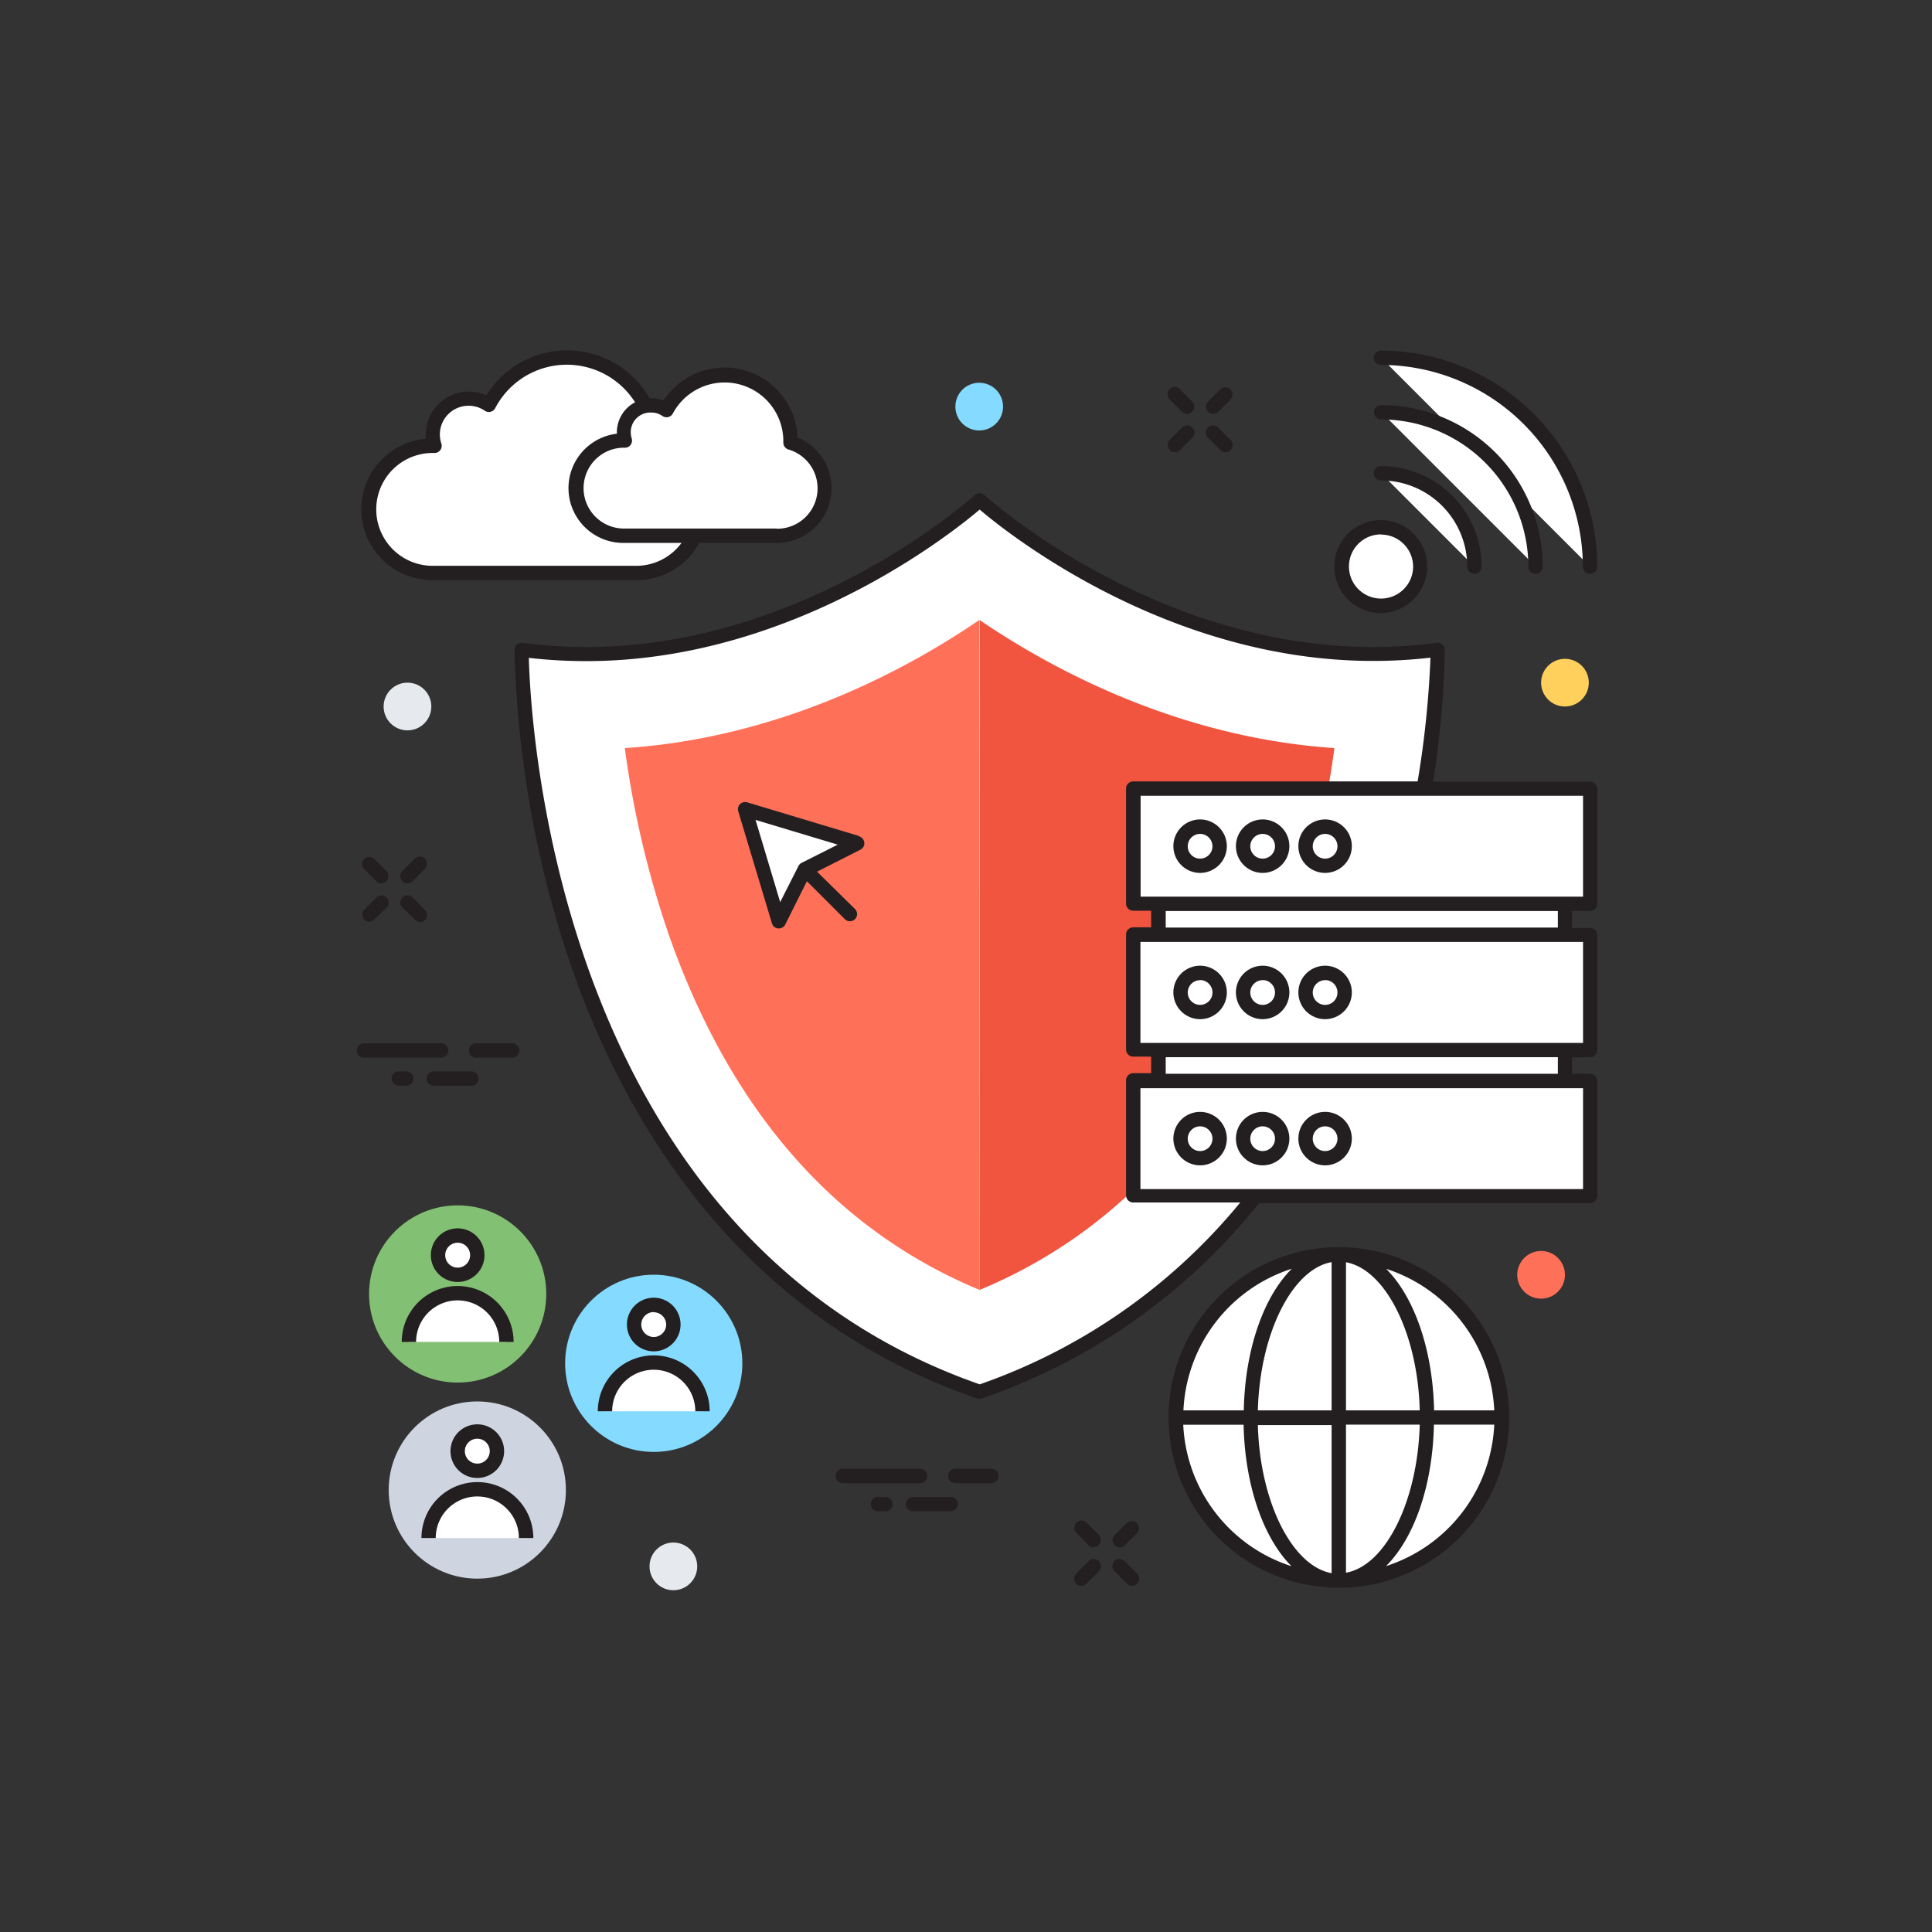 <svg id="Calque_1" data-name="Calque 1" xmlns="http://www.w3.org/2000/svg" viewBox="0 0 201.7 201.7"><rect x="0" y="0" width="201.7" height="201.7" fill="#333333" stroke="none"/><defs><style>.cls-1{fill:#231f20;}.cls-2{fill:#fff;}.cls-3{fill:#f1543f;}.cls-4{fill:#ff7058;}.cls-5{fill:#82c073;}.cls-6{fill:#84dbff;}.cls-7{fill:#ced5e0;}.cls-8{fill:#e6e9ee;}.cls-9{fill:#ffd05b;}</style></defs><title>securite-logiciel-octopus-itsm</title><path class="cls-1" d="M126.66,43.2a.75.75,0,0,1-.53-1.28l1.28-1.28a.75.75,0,0,1,1.06,1.06L127.19,43A.75.75,0,0,1,126.66,43.2Z"/><path class="cls-1" d="M122.65,47.21a.75.75,0,0,1-.53-1.28l1.28-1.28a.75.75,0,1,1,1.06,1.06L123.18,47A.75.75,0,0,1,122.65,47.21Z"/><path class="cls-1" d="M127.94,47.21a.75.75,0,0,1-.53-.22l-1.28-1.28a.75.75,0,1,1,1.06-1.06l1.28,1.28a.75.75,0,0,1-.53,1.28Z"/><path class="cls-1" d="M123.93,43.2a.75.75,0,0,1-.53-.22l-1.28-1.28a.75.75,0,1,1,1.06-1.06l1.28,1.28a.75.75,0,0,1-.53,1.28Z"/><path class="cls-1" d="M42.54,92.22A.75.75,0,0,1,42,90.94l1.28-1.28a.75.75,0,1,1,1.06,1.06L43.08,92A.75.75,0,0,1,42.54,92.22Z"/><path class="cls-1" d="M38.53,96.23A.75.75,0,0,1,38,95l1.28-1.28a.75.75,0,1,1,1.06,1.06L39.06,96A.75.75,0,0,1,38.53,96.23Z"/><path class="cls-1" d="M43.83,96.23A.75.75,0,0,1,43.3,96L42,94.73a.75.75,0,0,1,1.06-1.06L44.36,95a.75.75,0,0,1-.53,1.28Z"/><path class="cls-1" d="M39.81,92.22a.75.75,0,0,1-.53-.22L38,90.72a.75.75,0,0,1,1.06-1.06l1.28,1.28a.75.75,0,0,1-.53,1.28Z"/><path class="cls-1" d="M116.9,161.55a.75.75,0,0,1-.53-1.28l1.28-1.28a.75.75,0,0,1,1.06,1.06l-1.28,1.28A.75.75,0,0,1,116.9,161.55Z"/><path class="cls-1" d="M112.89,165.56a.75.75,0,0,1-.53-1.28l1.28-1.28a.75.75,0,1,1,1.06,1.06l-1.28,1.28A.75.75,0,0,1,112.89,165.56Z"/><path class="cls-1" d="M118.18,165.56a.75.75,0,0,1-.53-.22l-1.28-1.28a.75.75,0,1,1,1.06-1.06l1.28,1.28a.75.75,0,0,1-.53,1.28Z"/><path class="cls-1" d="M114.17,161.55a.75.75,0,0,1-.53-.22L112.36,160a.75.75,0,0,1,1.06-1.06l1.28,1.28a.75.75,0,0,1-.53,1.28Z"/><path class="cls-1" d="M46.06,110.42H38a.75.75,0,0,1,0-1.5h8.06a.75.75,0,0,1,0,1.5Z"/><path class="cls-1" d="M49.23,113.35H45.28a.75.75,0,0,1,0-1.5h3.94a.75.75,0,0,1,0,1.5Z"/><path class="cls-1" d="M53.47,110.42H49.71a.75.75,0,0,1,0-1.5h3.76a.75.75,0,0,1,0,1.5Z"/><path class="cls-1" d="M42.41,113.35h-.77a.75.75,0,0,1,0-1.5h.77a.75.75,0,0,1,0,1.5Z"/><path class="cls-1" d="M96.08,154.84H88a.75.75,0,0,1,0-1.5h8.06a.75.75,0,0,1,0,1.5Z"/><path class="cls-1" d="M99.25,157.78H95.31a.75.75,0,0,1,0-1.5h3.94a.75.75,0,0,1,0,1.5Z"/><path class="cls-1" d="M103.49,154.84H99.74a.75.75,0,0,1,0-1.5h3.76a.75.75,0,0,1,0,1.5Z"/><path class="cls-1" d="M92.43,157.78h-.77a.75.75,0,0,1,0-1.5h.77a.75.75,0,0,1,0,1.5Z"/><path class="cls-2" d="M102.27,52.21s-20.9,19.2-47.82,15.62c0,0-.52,60.79,47.82,77.49,48.34-16.7,47.82-77.49,47.82-77.49C123.17,71.41,102.27,52.21,102.27,52.21Z"/><path class="cls-3" d="M102.27,64.73v69.94c15.14-6.3,26-18.75,32.44-37.06a100.88,100.88,0,0,0,4.6-19.51C123,77,109.79,69.85,102.27,64.73Z"/><path class="cls-4" d="M102.27,134.67c-15.14-6.3-26-18.75-32.44-37.06a100.9,100.9,0,0,1-4.6-19.51c16.26-1.06,29.52-8.25,37-13.37"/><path class="cls-2" d="M38.53,53.18a6.64,6.64,0,0,0,6.64,6.64H66.49a6.64,6.64,0,0,0,1.89-13c0-.09,0-.18,0-.28A9.2,9.2,0,0,0,51,42.3a3.74,3.74,0,0,0-5.85,3.08,3.82,3.82,0,0,0,.18,1.16h-.18A6.64,6.64,0,0,0,38.53,53.18Z"/><path class="cls-2" d="M60.18,51a5,5,0,0,0,5,5h16a5,5,0,0,0,1.41-9.74c0-.07,0-.14,0-.21a6.88,6.88,0,0,0-13-3.17,2.8,2.8,0,0,0-4.38,2.31,2.86,2.86,0,0,0,.14.87h-.14A5,5,0,0,0,60.18,51Z"/><path class="cls-1" d="M83.27,45.66a7.63,7.63,0,0,0-14-3.85,3.53,3.53,0,0,0-1.3-.24l-.15,0a9.93,9.93,0,0,0-17.05-.3,4.49,4.49,0,0,0-6.32,4.1,4.35,4.35,0,0,0,0,.44,7.39,7.39,0,0,0,.73,14.75H66.49A7.38,7.38,0,0,0,73,56.68h8.13a5.72,5.72,0,0,0,2.16-11ZM66.49,59.07H45.17a5.89,5.89,0,0,1,0-11.78h.14a.75.75,0,0,0,.76-1,3,3,0,0,1-.15-.93,3,3,0,0,1,3-3,2.94,2.94,0,0,1,1.69.52.75.75,0,0,0,1.09-.27A8.43,8.43,0,0,1,66.3,42a3.54,3.54,0,0,0-1.9,3.12c0,.05,0,.11,0,.16a5.72,5.72,0,0,0,.75,11.4h6A5.86,5.86,0,0,1,66.49,59.07Zm14.62-3.89h-16a4.22,4.22,0,1,1,.07-8.44h0a.73.73,0,0,0,.64-.28.75.75,0,0,0,.13-.69,2.13,2.13,0,0,1-.1-.64A2.05,2.05,0,0,1,68,43.07a2,2,0,0,1,1.16.36.75.75,0,0,0,1.09-.27A6.13,6.13,0,0,1,81.78,46v.18a.75.75,0,0,0,.54.75,4.22,4.22,0,0,1-1.2,8.27Z"/><rect class="cls-2" x="118.31" y="112.86" width="47.69" height="12.04"/><rect class="cls-2" x="118.31" y="97.59" width="47.69" height="12.04"/><rect class="cls-2" x="118.31" y="82.33" width="47.69" height="12.04"/><rect class="cls-2" x="120.93" y="94.36" width="42.44" height="3.23"/><rect class="cls-2" x="120.93" y="109.63" width="42.44" height="3.23"/><path class="cls-1" d="M166,95.11a.75.75,0,0,0,.75-.75v-12a.75.75,0,0,0-.75-.75H149.61a98.24,98.24,0,0,0,1.23-13.76.75.75,0,0,0-.85-.74,50.6,50.6,0,0,1-6.65.44c-23,0-40.39-15.71-40.57-15.87a.75.75,0,0,0-1,0c-.17.16-17.54,15.87-40.57,15.87h0a50.57,50.57,0,0,1-6.64-.44.75.75,0,0,0-.85.74,110.69,110.69,0,0,0,5.82,32.73C65,116.48,76.76,137.3,102,146a.75.75,0,0,0,.49,0,63.24,63.24,0,0,0,28.95-20.39H166a.75.75,0,0,0,.75-.75v-12a.75.75,0,0,0-.75-.75h-1.87v-1.73H166a.75.75,0,0,0,.75-.75v-12a.75.75,0,0,0-.75-.75h-1.87V95.11Zm-63.73,49.41C58.31,129.15,55.4,76,55.21,68.68a52.21,52.21,0,0,0,6,.34h0c21.38,0,38-13.22,41.07-15.82C105.33,55.81,122,69,143.34,69a52.25,52.25,0,0,0,6-.34A102.14,102.14,0,0,1,148,81.58H118.31a.75.75,0,0,0-.75.75v12a.75.75,0,0,0,.75.75h1.87v1.73h-1.87a.75.75,0,0,0-.75.75v12a.75.75,0,0,0,.75.75h1.87v1.73h-1.87a.75.75,0,0,0-.75.75v12a.75.75,0,0,0,.75.75h11.17A61.28,61.28,0,0,1,102.27,144.53Zm63-30.92v10.54H119.06V113.61h46.19Zm-43.57-1.5v-1.73h40.94v1.73Zm43.57-13.76v10.54H119.06V98.34h46.19Zm-43.57-1.5V95.11h40.94v1.73Zm-2.62-3.23V83.08h46.19V93.61Z"/><circle class="cls-2" cx="125.29" cy="88.34" r="2.04"/><path class="cls-1" d="M125.29,91.13a2.79,2.79,0,1,1,2.79-2.79A2.79,2.79,0,0,1,125.29,91.13Zm0-4.07a1.29,1.29,0,1,0,1.29,1.29A1.29,1.29,0,0,0,125.29,87.06Z"/><circle class="cls-2" cx="131.82" cy="88.34" r="2.04"/><path class="cls-1" d="M131.82,91.13a2.79,2.79,0,1,1,2.79-2.79A2.79,2.79,0,0,1,131.82,91.13Zm0-4.07a1.29,1.29,0,1,0,1.29,1.29A1.29,1.29,0,0,0,131.82,87.06Z"/><circle class="cls-2" cx="138.34" cy="88.34" r="2.04"/><path class="cls-1" d="M138.34,91.13a2.79,2.79,0,1,1,2.79-2.79A2.79,2.79,0,0,1,138.34,91.13Zm0-4.07a1.29,1.29,0,1,0,1.29,1.29A1.29,1.29,0,0,0,138.34,87.06Z"/><circle class="cls-2" cx="125.29" cy="103.61" r="2.04"/><path class="cls-1" d="M125.29,106.4a2.79,2.79,0,1,1,2.79-2.79A2.79,2.79,0,0,1,125.29,106.4Zm0-4.07a1.29,1.29,0,1,0,1.29,1.29A1.29,1.29,0,0,0,125.29,102.32Z"/><circle class="cls-2" cx="131.82" cy="103.61" r="2.04"/><path class="cls-1" d="M131.82,106.4a2.79,2.79,0,1,1,2.79-2.79A2.79,2.79,0,0,1,131.82,106.4Zm0-4.07a1.29,1.29,0,1,0,1.29,1.29A1.29,1.29,0,0,0,131.82,102.32Z"/><circle class="cls-2" cx="138.34" cy="103.61" r="2.04"/><path class="cls-1" d="M138.34,106.4a2.79,2.79,0,1,1,2.79-2.79A2.79,2.79,0,0,1,138.34,106.4Zm0-4.07a1.29,1.29,0,1,0,1.29,1.29A1.29,1.29,0,0,0,138.34,102.32Z"/><circle class="cls-2" cx="125.29" cy="118.87" r="2.04"/><path class="cls-1" d="M125.29,121.66a2.79,2.79,0,1,1,2.79-2.79A2.79,2.79,0,0,1,125.29,121.66Zm0-4.07a1.29,1.29,0,1,0,1.29,1.29A1.29,1.29,0,0,0,125.29,117.59Z"/><circle class="cls-2" cx="131.82" cy="118.87" r="2.04"/><path class="cls-1" d="M131.82,121.66a2.79,2.79,0,1,1,2.79-2.79A2.79,2.79,0,0,1,131.82,121.66Zm0-4.07a1.29,1.29,0,1,0,1.29,1.29A1.29,1.29,0,0,0,131.82,117.59Z"/><circle class="cls-2" cx="138.34" cy="118.87" r="2.04"/><path class="cls-1" d="M138.34,121.66a2.79,2.79,0,1,1,2.79-2.79A2.79,2.79,0,0,1,138.34,121.66Zm0-4.07a1.29,1.29,0,1,0,1.29,1.29A1.29,1.29,0,0,0,138.34,117.59Z"/><circle class="cls-5" cx="47.78" cy="135.09" r="9.25"/><circle class="cls-2" cx="47.78" cy="131.04" r="2.05"/><path class="cls-1" d="M47.78,133.84a2.8,2.8,0,1,1,2.8-2.8A2.8,2.8,0,0,1,47.78,133.84Zm0-4.1a1.3,1.3,0,1,0,1.3,1.3A1.3,1.3,0,0,0,47.78,129.74Z"/><path class="cls-2" d="M42.69,140.1a5.09,5.09,0,1,1,10.18,0"/><path class="cls-1" d="M53.62,140.1h-1.5a4.34,4.34,0,0,0-8.68,0h-1.5a5.84,5.84,0,0,1,11.68,0Z"/><circle class="cls-6" cx="68.25" cy="142.33" r="9.25"/><circle class="cls-2" cx="68.25" cy="138.28" r="2.05"/><path class="cls-1" d="M68.25,141.08a2.8,2.8,0,1,1,2.8-2.8A2.8,2.8,0,0,1,68.25,141.08Zm0-4.1a1.3,1.3,0,1,0,1.3,1.3A1.3,1.3,0,0,0,68.25,137Z"/><path class="cls-2" d="M63.16,147.34a5.09,5.09,0,1,1,10.18,0"/><path class="cls-1" d="M74.09,147.34h-1.5a4.34,4.34,0,1,0-8.68,0h-1.5a5.84,5.84,0,1,1,11.68,0Z"/><circle class="cls-7" cx="49.83" cy="155.56" r="9.25"/><circle class="cls-2" cx="49.83" cy="151.5" r="2.05"/><path class="cls-1" d="M49.83,154.3a2.8,2.8,0,1,1,2.8-2.8A2.8,2.8,0,0,1,49.83,154.3Zm0-4.1a1.3,1.3,0,1,0,1.3,1.3A1.3,1.3,0,0,0,49.83,150.2Z"/><path class="cls-2" d="M44.74,160.57a5.09,5.09,0,1,1,10.18,0"/><path class="cls-1" d="M55.67,160.57h-1.5a4.34,4.34,0,0,0-8.68,0H44a5.84,5.84,0,0,1,11.68,0Z"/><circle class="cls-2" cx="139.77" cy="147.98" r="17.03"/><ellipse class="cls-2" cx="139.77" cy="147.98" rx="9.22" ry="17.03"/><path class="cls-1" d="M139.77,130.2A17.78,17.78,0,1,0,157.56,148,17.8,17.8,0,0,0,139.77,130.2Zm.75,1.58c4.12.74,7.5,7.45,7.7,15.46h-7.7Zm-1.5,0v15.46h-7.7C131.53,139.22,134.9,132.51,139,131.77Zm0,17v15.46c-4.12-.74-7.49-7.45-7.7-15.46Zm1.5,15.46V148.73h7.7C148,156.74,144.65,163.46,140.52,164.19Zm15.5-17h-6.3c-.14-6.42-2.1-11.86-5-14.77A16.3,16.3,0,0,1,156,147.23Zm-21.17-14.77c-2.91,2.9-4.87,8.35-5,14.77h-6.3A16.3,16.3,0,0,1,134.85,132.46Zm-11.32,16.27h6.3c.14,6.42,2.1,11.86,5,14.77A16.3,16.3,0,0,1,123.53,148.73ZM144.7,163.5c2.92-2.9,4.87-8.35,5-14.77H156A16.3,16.3,0,0,1,144.7,163.5Z"/><path class="cls-2" d="M144.18,37.34A21.81,21.81,0,0,1,166,59.16"/><path class="cls-1" d="M166,59.91a.75.75,0,0,1-.75-.75,21.09,21.09,0,0,0-21.07-21.06.75.75,0,0,1,0-1.5,22.59,22.59,0,0,1,22.57,22.57A.75.75,0,0,1,166,59.91Z"/><path class="cls-2" d="M144.18,43a16.12,16.12,0,0,1,16.12,16.12"/><path class="cls-1" d="M160.31,59.91a.75.75,0,0,1-.75-.75,15.39,15.39,0,0,0-15.37-15.37.75.75,0,0,1,0-1.5,16.89,16.89,0,0,1,16.87,16.87A.75.75,0,0,1,160.31,59.91Z"/><path class="cls-2" d="M144.18,49.41a9.75,9.75,0,0,1,9.75,9.75"/><path class="cls-1" d="M153.93,59.91a.75.75,0,0,1-.75-.75,9,9,0,0,0-9-9,.75.75,0,0,1,0-1.5,10.51,10.51,0,0,1,10.5,10.5A.75.75,0,0,1,153.93,59.91Z"/><circle class="cls-2" cx="144.18" cy="59.16" r="4.1"/><path class="cls-1" d="M144.18,64A4.85,4.85,0,1,1,149,59.16,4.86,4.86,0,0,1,144.18,64Zm0-8.21a3.35,3.35,0,1,0,3.35,3.35A3.36,3.36,0,0,0,144.18,55.81Z"/><polygon class="cls-2" points="89.48 88 77.77 84.48 81.28 96.19 84.04 90.75 89.48 88"/><path class="cls-1" d="M89.69,87.28,78,83.76a.75.75,0,0,0-.93.93l3.52,11.71a.75.75,0,0,0,.65.53h.07a.75.75,0,0,0,.67-.41L84.24,92l3.94,3.94a.75.75,0,1,0,1.06-1.06L85.3,91l4.52-2.29a.75.75,0,0,0-.12-1.39Zm-6,2.8a.75.75,0,0,0-.33.33l-1.91,3.77L78.88,85.6l8.58,2.58Z"/><circle class="cls-6" cx="102.23" cy="42.45" r="2.49"/><circle class="cls-8" cx="42.54" cy="73.76" r="2.49"/><circle class="cls-9" cx="163.38" cy="71.27" r="2.49"/><circle class="cls-4" cx="160.89" cy="133.09" r="2.49"/><circle class="cls-8" cx="70.3" cy="163.53" r="2.49"/></svg>